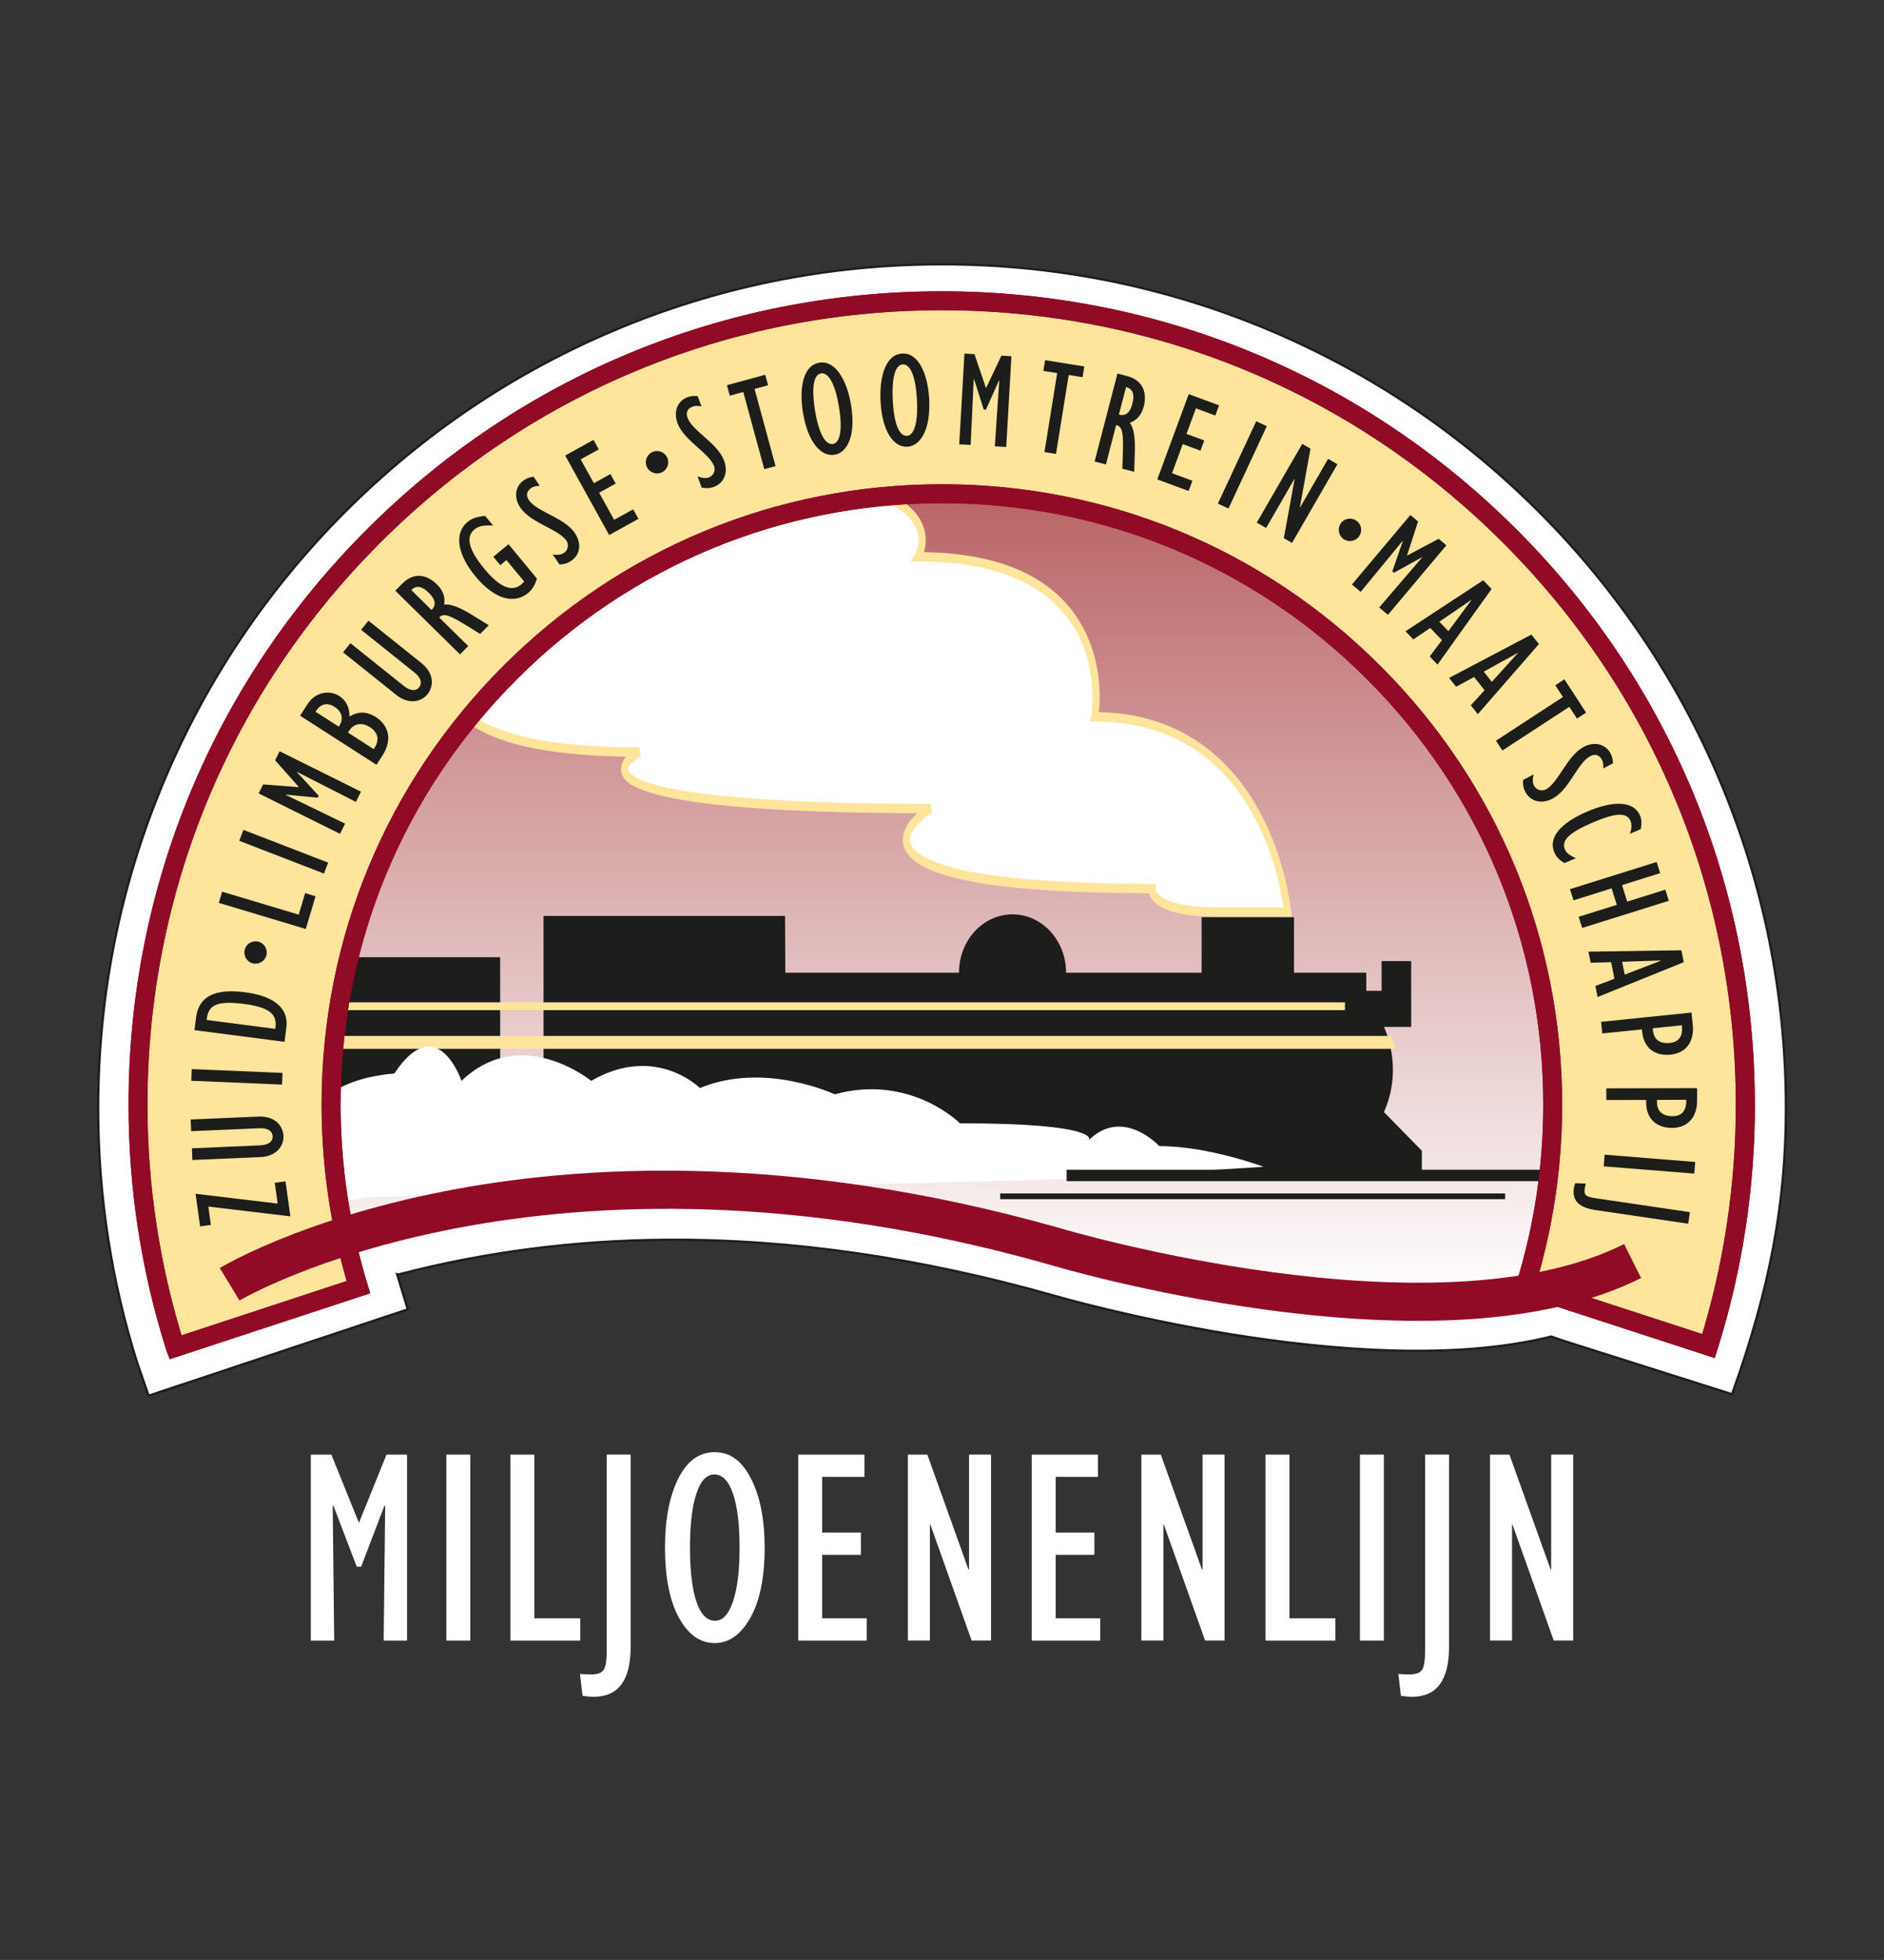 <?xml version="1.0" encoding="UTF-8"?><svg id="Laag_1" xmlns="http://www.w3.org/2000/svg" xmlns:xlink="http://www.w3.org/1999/xlink" viewBox="0 0 809.52 841.89"><rect x="0" y="0" width="809.52" height="841.89" fill="#333333" stroke="none"/><defs><style>.cls-1{fill:url(#linear-gradient);}.cls-2{fill:#fff;}.cls-3{fill:#ffe49c;}.cls-4{fill:#910b26;}.cls-5{fill:#1d1d1b;}</style><linearGradient id="linear-gradient" x1="404.06" y1="557.78" x2="404.06" y2="187.05" gradientTransform="matrix(1, 0, 0, 1, 0, 0)" gradientUnits="userSpaceOnUse"><stop offset="0" stop-color="#fff"/><stop offset="1" stop-color="#b5595a"/></linearGradient></defs><g><path class="cls-2" d="M154.22,654.13l11.86-29.32h8.82v79.9h-10.04l.64-57.77-.29-.23-10.05,26.28h-1.87l-10.04-26.28-.29,.23,.64,57.77h-10.05v-79.9h8.82l11.86,29.32Z"/><path class="cls-2" d="M191.8,704.71v-79.9h10.28v79.9h-10.28Z"/><path class="cls-2" d="M219.33,704.71v-79.9h10.28v70.33h19.74v9.58h-30.02Z"/><path class="cls-2" d="M250.31,728.42l-1.11-9.4c1.95,.15,3.46,.23,4.56,.23,2.92,0,4.81-.68,5.66-2.04,.86-1.36,1.28-4.06,1.28-8.11v-84.29h10.28v82.65c0,14.25-5.28,21.38-15.83,21.38-1.52,0-3.14-.14-4.85-.41Z"/><path class="cls-2" d="M307.11,705.76c-6.31,0-11.45-3.65-15.42-10.95-3.97-7.3-5.96-17.32-5.96-30.05,0-12.03,1.88-21.87,5.64-29.52,3.76-7.65,9.01-11.48,15.74-11.48s11.75,3.82,15.63,11.45c3.87,7.63,5.81,17.48,5.81,29.55,0,12.85-2.04,22.9-6.13,30.14-4.09,7.25-9.19,10.87-15.31,10.87Zm-.12-72.43c-3.39,0-5.99,2.79-7.8,8.37-1.81,5.58-2.72,13.27-2.72,23.06s.94,17.92,2.8,23.32c1.87,5.4,4.52,8.1,7.94,8.1s5.85-2.76,7.74-8.28c1.89-5.52,2.83-13.23,2.83-23.15s-.95-17.82-2.86-23.26c-1.91-5.44-4.56-8.16-7.94-8.16Z"/><path class="cls-2" d="M343,704.71v-79.9h28.44v9.58h-18.17v23.89h16.65v9.58h-16.65v27.28h19.16v9.58h-29.44Z"/><path class="cls-2" d="M390.1,704.71v-79.9h8.35l17.7,49.4,.23-.11v-49.3h9.46v79.9h-8.35l-17.7-49.75h-.23v49.75h-9.46Z"/><path class="cls-2" d="M443.33,704.71v-79.9h28.44v9.58h-18.17v23.89h16.65v9.58h-16.65v27.28h19.16v9.58h-29.44Z"/><path class="cls-2" d="M490.43,704.71v-79.9h8.35l17.7,49.4,.23-.11v-49.3h9.46v79.9h-8.35l-17.7-49.75h-.23v49.75h-9.46Z"/><path class="cls-2" d="M543.78,704.71v-79.9h10.28v70.33h19.74v9.58h-30.02Z"/><path class="cls-2" d="M584.34,704.71v-79.9h10.28v79.9h-10.28Z"/><path class="cls-2" d="M601.95,728.42l-1.11-9.4c1.95,.15,3.46,.23,4.56,.23,2.92,0,4.81-.68,5.66-2.04,.86-1.36,1.28-4.06,1.28-8.11v-84.29h10.28v82.65c0,14.25-5.28,21.38-15.83,21.38-1.52,0-3.14-.14-4.85-.41Z"/><path class="cls-2" d="M640.23,704.71v-79.9h8.35l17.7,49.4,.23-.11v-49.3h9.46v79.9h-8.35l-17.7-49.75h-.23v49.75h-9.46Z"/></g><path class="cls-2" d="M171.08,547.46c60.11-15.7,154.14-27.17,281.97,9.09,0,0,130.14,38.37,213.5,17.53l4.96,1.74,72.68,23.03c17.33-48.23,23.16-84.8,23.16-122.73,0-200.25-162.35-362.59-362.6-362.59S42.18,275.88,42.18,476.13c0,37.96,5.84,74.7,16.82,109.41l4.87,13.96,111.34-37.08-4.57-15.08,.44,.12Z"/><path class="cls-1" d="M695.33,531.93c2.73-16.09,4.14-32.61,4.14-49.47,0-163.15-132.27-295.4-295.42-295.4S108.66,319.31,108.66,482.46c0,13.92,.95,27.62,2.8,41.01l2.66,19.17s87.53-32.83,166.84-32.83,295.41,73.85,404.82,38.29c2.74-5.46,9.55-16.17,9.55-16.17Z"/><path class="cls-5" d="M739.29,334.81c-18.28-43.23-44.46-82.06-77.8-115.41-33.35-33.34-72.17-59.52-115.41-77.8-44.76-18.94-92.31-28.54-141.32-28.54s-96.55,9.6-141.32,28.54c-43.22,18.28-82.05,44.47-115.4,77.8-33.35,33.35-59.52,72.18-77.82,115.41-18.93,44.76-28.52,92.31-28.52,141.32,0,37.35,5.67,74.21,16.86,109.56,0,0,4.85,13.97,4.85,13.97l.16,.45,.45-.15,111.35-37.08,.46-.16-.15-.45-4.36-14.39c36.92-9.63,75.74-14.64,115.38-14.9,52.96-.33,108.89,7.75,166.24,24.03,.31,.09,33.04,9.68,75.55,16.59,39.18,6.38,94.93,11.71,138.04,.98l4.83,1.68s72.69,23.04,72.69,23.04l.45,.13,.16-.43c16.25-45.22,23.18-81.97,23.18-122.89,0-49.02-9.6-96.56-28.53-141.32Zm4.61,263.45l-72.23-22.89s-4.94-1.73-4.94-1.73l-.16-.05-.14,.04c-82.28,20.56-211.93-17.15-213.24-17.52-57.45-16.31-113.47-24.4-166.52-24.07-39.72,.25-78.6,5.28-115.59,14.93l-.32-.1-.83-.21,.24,.82,4.44,14.64-110.46,36.78-4.69-13.51c-11.15-35.24-16.8-72-16.8-109.26,0-48.88,9.57-96.31,28.46-140.94,18.23-43.13,44.34-81.85,77.6-115.11,33.26-33.26,71.98-59.36,115.1-77.61,44.64-18.88,92.07-28.45,140.95-28.45s96.3,9.57,140.96,28.45c43.12,18.24,81.84,44.35,115.1,77.61,33.24,33.25,59.36,71.98,77.6,115.11,18.89,44.63,28.46,92.06,28.46,140.94,0,40.66-6.87,77.22-22.97,122.13Z"/><path class="cls-5" d="M233.55,393.42h103.77l.12,24.41h74.62c0-13.87,10.29-25.07,22.99-25.07s23.02,11.19,23.02,25.07h58.25v-23.86h39.69v23.86h31.05v7.76h6.59v-12.75h12.71v28.28h-11.71s8.66,17.16,0,36.57l16.29,16.61v8.33H233.55v-109.21Z"/><rect class="cls-5" x="110.66" y="411.16" width="104.25" height="57.05"/><polygon class="cls-3" points="99.52 450.52 599.52 450.52 597.83 444.98 99.52 444.98 99.52 450.52"/><rect class="cls-3" x="77.23" y="430.54" width="500.66" height="3.37"/><path class="cls-2" d="M553.25,391.74s-7.69-83.85-82.86-83.85c0,0,12.27-68.74-75.95-68.74,0,0,24.55-40.41-108.17-36.38l-65.21,3.05s-62.91-15.16-22.25,65.67c0,0-40.65,51.53,75.94,51.53,0,0-49.08,24.25,125.07,24.25,0,0-56.77,34.39,95.13,34.39,0,0-1.54,10.08,28.39,10.08h29.93Z"/><path class="cls-3" d="M554.75,391.53c-.08-.9-2.08-21.75-13.49-42.9-10.38-19.18-30.74-42.03-69.06-42.73,.64-6.2,1.27-22.98-8.14-38.63-11.72-19.47-34.29-29.6-67.06-30.11,.81-2.66,1.36-6.74-.36-11.29-6.91-18.42-45.09-27.1-110.41-25.12-.02,0-61.56,2.87-65.07,3.03-2.45-.55-26.52-5.57-34.84,11.03-5.81,11.59-2.27,30.61,10.55,56.46-2.48,3.6-8.97,14.62-5.45,26.13,5.41,17.64,31.51,26.93,77.63,27.61-1.41,1.63-2.48,3.69-2.15,6.12,.62,4.42,2.47,17.81,127.21,18.19-3.36,3.08-6.96,7.75-6.08,13.11,2.38,14.21,36.93,21.18,105.64,21.25,.16,.6,.43,1.28,.88,2.01,3.35,5.37,13.03,8.1,28.8,8.1h31.64l-.21-2.25Zm-57.61-8.07c-.6-.81-.66-1.38-.68-1.53l.35-2.3h-1.87c-91.1,0-103.02-12.65-103.92-18.11-.83-4.94,6.71-10.76,9.43-12.39l-.64-3.87c-118.63,0-129.4-11.39-129.88-14.87-.23-1.64,2.98-4.26,5.36-5.46l-.55-3.91c-60.13,0-76.95-13.66-80.48-25.13-3.45-11.23,5.51-22.8,5.61-22.95l.92-1.16-.7-1.42c-12.62-25.05-16.37-43.01-11.21-53.32,7.47-14.9,31.66-9.29,31.91-9.23l.16,.04h.18l65.2-3.04c85.03-2.6,103.87,13.17,107.55,22.8,2.12,5.55-.53,10.11-.64,10.29l-1.93,3.28h3.13c33.16,0,55.76,9.6,67.17,28.55,10.65,17.66,7.32,37.5,7.29,37.7l-.46,2.45s1.95,.03,1.95,.03c66.93,0,79.24,66.34,81.05,79.83h-28.11c-18.73,0-24.44-3.93-26.19-6.28Z"/><path class="cls-2" d="M542.99,501.21s-23.67-8.91-44.86-8.91c0,0-15.52-16.91-30.19-2.67,0,0,4.98-7.15-55.46-7.12,0,0-21.2-21.37-53.83-12.46,0,0-30.19-14.24-57.91-2.68,0,0-18.98-19.12-46.72-3.1,0,0-29.99-24.61-55.72,0,0,0-10.48-30.88-28.87-3.14,0,0-55.16,3-24.47,41.84,0,0-23.21,19.9,12.23,11.27l301.14-7.74,84.68-5.32Z"/><rect class="cls-5" x="458.31" y="502.45" width="213.69" height="4.9"/><rect class="cls-5" x="429.76" y="512.64" width="216.97" height="2.45"/><g><path class="cls-3" d="M734.1,578.18l-78.75-25.62c7.67-24.65,11.8-50.86,11.8-78.04,0-144.95-117.5-262.45-262.45-262.45S142.26,329.57,142.26,474.52c0,27.46,4.21,53.74,11.73,78.36l-78.65,25.87-.02-.03c-10.46-33.07-16.03-68.06-16.03-104.2,0-190.72,154.6-345.32,345.32-345.32s345.33,154.61,345.33,345.32c0,36.13-5.55,70.94-15.84,103.67Z"/><path class="cls-4" d="M735.35,574.31l-78.73-25.62,2.63,5.09c7.96-25.57,11.98-52.23,11.98-79.25,0-71.2-27.73-138.12-78.07-188.47-50.33-50.34-117.26-78.06-188.46-78.06s-138.13,27.72-188.47,78.06c-50.34,50.35-78.05,117.27-78.05,188.47,0,26.91,4,53.68,11.91,79.55l2.63-5.07-78.66,25.87,5.09,2.43,.06,.17c-10.51-33.22-15.85-67.85-15.85-102.97,0-91.15,35.48-176.85,99.95-241.31,64.45-64.45,150.14-99.94,241.29-99.94s176.85,35.49,241.28,99.95c64.47,64.46,99.97,150.15,99.97,241.3,0,34.95-5.28,69.42-15.65,102.45l5.14-2.66Zm18.67-99.79c0-93.33-36.35-181.08-102.33-247.06-66-66-153.73-102.34-247.07-102.34s-181.06,36.34-247.05,102.34c-66,65.98-102.34,153.73-102.34,247.06,0,35.95,5.45,71.42,16.22,105.44l.04,.1,.04,.11,1.38,3.65s3.72-1.19,3.72-1.19l78.66-25.87,3.8-1.25-1.17-3.82c-7.66-25.11-11.55-51.07-11.55-77.17,0-69.02,26.88-133.89,75.69-182.7,48.79-48.8,113.68-75.67,182.68-75.67s133.9,26.87,182.69,75.67c48.8,48.8,75.68,113.68,75.68,182.7,0,26.2-3.9,52.04-11.61,76.83l-1.19,3.84,3.84,1.26,78.73,25.62,3.91,1.27,1.25-3.93c10.63-33.82,16.02-69.12,16.02-104.89Z"/><path class="cls-4" d="M735.35,574.31l-78.73-25.62,2.63,5.09c7.96-25.57,11.98-52.23,11.98-79.25,0-71.2-27.73-138.12-78.07-188.47-50.33-50.34-117.26-78.06-188.46-78.06s-138.13,27.72-188.47,78.06c-50.34,50.35-78.05,117.27-78.05,188.47,0,26.91,4,53.68,11.91,79.55l2.63-5.07-78.66,25.87,5.09,2.43,.06,.17c-10.51-33.22-15.85-67.85-15.85-102.97,0-91.15,35.48-176.85,99.95-241.31,64.45-64.45,150.14-99.94,241.29-99.94s176.85,35.49,241.28,99.95c64.47,64.46,99.97,150.15,99.97,241.3,0,34.95-5.28,69.42-15.65,102.45l5.14-2.66Zm18.67-99.79c0-93.33-36.35-181.08-102.33-247.06-66-66-153.73-102.34-247.07-102.34s-181.06,36.34-247.05,102.34c-66,65.98-102.34,153.73-102.34,247.06,0,35.95,5.45,71.42,16.22,105.44l.04,.1,.04,.11,1.38,3.65s3.72-1.19,3.72-1.19l78.66-25.87,3.8-1.25-1.17-3.82c-7.66-25.11-11.55-51.07-11.55-77.17,0-69.02,26.88-133.89,75.69-182.7,48.79-48.8,113.68-75.67,182.68-75.67s133.9,26.87,182.69,75.67c48.8,48.8,75.68,113.68,75.68,182.7,0,26.2-3.9,52.04-11.61,76.83l-1.19,3.84,3.84,1.26,78.73,25.62,3.91,1.27,1.25-3.93c10.63-33.82,16.02-69.12,16.02-104.89Z"/></g><g><path class="cls-5" d="M89.53,518.27l1.07,7.89-4.62,.64-1.95-14.02,35.28,4.21-1.25-8.92,4.62-.64,2.09,15.05-35.25-4.21Z"/><path class="cls-5" d="M82.46,493.25l29.31-1.27c3.32-.14,5.48-1.46,5.38-3.91-.09-1.93-1.74-3.6-5.47-3.45l-29.54,1.27-.21-5.02,28.95-1.24c8.41-.36,10.8,5.09,10.93,8.25,.21,4.84-3.58,8.87-9.78,9.13l-29.36,1.26-.21-5.01Z"/><path class="cls-5" d="M82.19,464.24l.21-5.02,39,1.65-.21,5.01-39-1.64Z"/><path class="cls-5" d="M83.55,442.49l.71-5.49c1.27-9.97,9.59-12.26,21.02-10.78,16.11,2.08,18.49,9.59,17.77,15.09l-.8,6.2-38.7-5.02Zm34.82-1.31c.74-5.79-3.09-8.6-13.51-9.94-10.96-1.42-15.16,.16-15.94,6.01l-.12,.87,29.47,3.82,.1-.75Z"/><path class="cls-5" d="M110.85,404.45c2.58,.58,4.23,3.14,3.66,5.72-.57,2.59-3.19,4.24-5.76,3.68-2.59-.58-4.2-3.18-3.63-5.77,.58-2.58,3.12-4.21,5.73-3.63Z"/><path class="cls-5" d="M94,387.82l1.45-4.81,32.9,9.88,2.76-9.24,4.48,1.34-4.21,14.05-37.37-11.22Z"/><path class="cls-5" d="M102.8,361.16l1.81-4.68,36.4,14.06-1.81,4.69-36.4-14.07Z"/><path class="cls-5" d="M118.22,326.55l1.92-3.86,34.95,17.37-2.18,4.39-25.13-12.82-.17,.05,9.32,10.12-.42,.84-13.7-1.32,.06,.16,25.4,12.3-2.17,4.39-34.96-17.37,1.92-3.86,15.41,1.19-10.25-11.55Z"/><path class="cls-5" d="M128.95,307.43l3.2-5c3.4-5.26,9.49-6.12,13.67-3.45,2.9,1.87,4.43,5,4.34,8.82,3.71-2.34,7.49-2.26,11.38,.23,4.65,3,7.68,8.89,2.79,16.51l-2.56,3.97-32.83-21.09Zm32.07,13.61c2.13-3.3,1.34-6.5-2.04-8.69-2.76-1.76-6.53-2.25-9,1.59l-.47,.73,11.05,7.11,.47-.73Zm-15.21-9.29c1.91-2.95,1.13-6.07-2.01-8.1-3.11-1.99-6.01-1.36-7.96,1.69l-.25,.39,9.97,6.4,.25-.39Z"/><path class="cls-5" d="M150.56,276.28l22.91,18.33c2.6,2.07,5.1,2.5,6.63,.59,1.22-1.51,1.08-3.86-1.84-6.19l-23.09-18.48,3.14-3.92,22.63,18.1c6.56,5.26,4.78,10.94,2.81,13.41-3.03,3.78-8.55,4.31-13.38,.45l-22.95-18.36,3.14-3.93Z"/><path class="cls-5" d="M169.84,253.74l2.96-3c5.65-5.75,11.42-3.19,14.91,.25,2.67,2.62,3.68,5.5,3.13,8.73,2.84-.48,7.07,1.38,12.17,4.52l6.99,4.33-3.69,3.74-5.85-3.63c-6.71-4.11-9.93-5.66-11.73-3.41l12.46,12.24-3.53,3.58-27.82-27.37Zm15.74,8.1c1.92-1.96,1.49-4.44-1.27-7.14-3.03-2.99-5.43-3.38-7.6-1.26l8.7,8.56,.18-.16Z"/><path class="cls-5" d="M230.71,248.54c-.9,2.86-2.02,4.7-3.83,6.19-6.01,4.95-14.46,2.69-22.64-7.22-7.81-9.47-9.14-18.52-3.34-23.32,1.81-1.49,3.91-2.24,7.55-2.6l3.43,4.15c-4.22-.16-6.25,.23-8.01,1.68-4.01,3.31-2.3,8.96,4.23,16.89,6.26,7.57,11.57,10.31,15.88,6.75,.47-.37,.74-.69,1.26-1.26l-7.64-9.23-2.65,2.19-2.98-3.6,6.53-5.39,12.21,14.78Z"/><path class="cls-5" d="M237.48,238.17c1.94,.32,3.65,.14,4.85-.67,1.74-1.17,2.2-3.53,1.03-5.27-3.39-4.98-15.27-7.52-19.76-14.15-2.94-4.35-2.3-9.23,1.57-11.85,1.16-.79,2.29-1.21,4.08-1.49l2.65,3.92c-1.75,.12-2.62,.3-3.59,.94-2.02,1.38-2.45,3.15-1.05,5.23,3.49,5.13,15.16,7.38,19.74,14.15,2.99,4.41,2.35,9.29-1.63,11.97-1.44,.98-2.97,1.45-4.96,1.53l-2.93-4.31Z"/><path class="cls-5" d="M242.84,195.68l12.17-6.74,2.27,4.09-7.77,4.3,5.66,10.23,7.12-3.94,2.25,4.09-7.1,3.93,6.44,11.65,8.18-4.52,2.27,4.09-12.58,6.96-18.91-34.15Z"/><path class="cls-5" d="M286.7,196.59c1.07,2.41,0,5.28-2.42,6.36-2.4,1.07-5.31-.03-6.37-2.45-1.09-2.42,.03-5.27,2.45-6.34,2.42-1.08,5.24,0,6.34,2.42Z"/><path class="cls-5" d="M299.69,204.57c1.79,.78,3.48,1.02,4.86,.53,1.99-.73,2.99-2.9,2.28-4.88-2.09-5.65-13-10.99-15.74-18.5-1.8-4.94,0-9.52,4.39-11.13,1.31-.48,2.52-.61,4.3-.46l1.63,4.44c-1.72-.3-2.61-.34-3.7,.05-2.32,.84-3.15,2.46-2.29,4.82,2.12,5.81,12.92,10.82,15.73,18.5,1.83,4.99,.02,9.57-4.47,11.21-1.65,.6-3.24,.69-5.2,.28l-1.79-4.88Z"/><path class="cls-5" d="M319.37,168.38l-5.81,1.58-1.21-4.51,16.46-4.48,1.22,4.52-5.81,1.58,9.01,33.14-4.84,1.32-9.02-33.15Z"/><path class="cls-5" d="M352.07,155.79c6.84-1.14,11.84,7.51,13.59,18.06,2.25,13.48-1.73,20.6-7.02,21.48-5.83,.98-11.48-5.25-13.61-18.05-1.56-9.39-.52-20.23,7.04-21.48Zm5.85,34.92c3.17-.53,4.13-6.49,2.56-16-1.61-9.69-4.42-14.84-7.71-14.31-4.04,.68-3.7,9.09-2.56,16,1.62,9.68,4.37,14.85,7.71,14.3Z"/><path class="cls-5" d="M387.69,151.86c6.95-.38,10.96,8.76,11.56,19.43,.74,13.65-3.98,20.3-9.36,20.6-5.88,.33-10.82-6.49-11.54-19.44-.53-9.51,1.69-20.16,9.34-20.59Zm2.01,35.35c3.21-.18,4.83-6,4.29-15.62-.55-9.81-2.77-15.24-6.08-15.06-4.1,.22-4.68,8.62-4.29,15.63,.53,9.8,2.71,15.25,6.08,15.05Z"/><path class="cls-5" d="M430.29,152.78l4.3,.24-2.23,38.97-4.9-.28,1.9-28.16-.11-.12-5.63,12.55-.93-.05-4.17-13.11-.13,.11-1.32,28.2-4.9-.28,2.23-38.97,4.32,.24,4.95,14.63,6.61-13.96Z"/><path class="cls-5" d="M454.26,160.27l-5.95-.96,.74-4.61,16.84,2.71-.74,4.61-5.94-.95-5.48,33.91-4.95-.8,5.47-33.91Z"/><path class="cls-5" d="M480.16,160.46l4.07,1.06c7.79,2.03,8.47,8.3,7.22,13.05-.94,3.62-2.93,5.93-5.99,7.07,1.82,2.23,2.34,6.82,2.14,12.81l-.25,8.21-5.09-1.32,.22-6.89c.22-7.84-.05-11.42-2.9-11.85l-4.38,16.9-4.87-1.26,9.82-37.78Zm.83,17.66c2.66,.7,4.6-.92,5.56-4.65,1.07-4.13,.21-6.4-2.7-7.22l-3.08,11.82,.21,.05Z"/><path class="cls-5" d="M510.77,169.3l13.04,4.81-1.62,4.38-8.33-3.07-4.05,10.96,7.63,2.81-1.62,4.39-7.61-2.81-4.61,12.5,8.77,3.24-1.63,4.39-13.48-4.97,13.51-36.62Z"/><path class="cls-5" d="M539.77,180.94l4.55,2.13-16.47,35.37-4.55-2.12,16.47-35.38Z"/><path class="cls-5" d="M559.54,190.67l3.55,2.04-4.56,25.17,.11,.06,12.02-20.84,4.01,2.31-19.51,33.79-3.53-2.04,4.64-25.36-.1-.06-12.15,21.05-4-2.31,19.51-33.8Z"/><path class="cls-5" d="M583.99,230.35c-1.53,2.17-4.54,2.72-6.71,1.19-2.15-1.53-2.69-4.57-1.17-6.74,1.52-2.17,4.55-2.66,6.72-1.13,2.16,1.52,2.69,4.51,1.16,6.68Z"/><path class="cls-5" d="M618.18,231.44l3.3,2.79-25.1,29.86-3.77-3.16,18.38-21.41v-.17l-12.03,6.68-.71-.6,4.51-12.99h-.18l-17.92,21.8-3.77-3.16,25.13-29.87,3.3,2.78-4.78,14.68,13.64-7.24Z"/><path class="cls-5" d="M637.31,249.25l3.59,3.75-23.23,32.47-3.36-3.49,5.27-7.01-5.03-5.23-7.28,4.91-3.35-3.49,33.39-21.9Zm-14.97,21.85l9.88-13.31-.07-.09-13.7,9.36,3.88,4.04Z"/><path class="cls-5" d="M658.02,272.58l3.23,4.07-26.26,30.11-3-3.81,5.91-6.46-4.51-5.69-7.73,4.19-3.01-3.8,35.36-18.61Zm-17.02,20.32l11.13-12.31-.07-.1-14.52,8.01,3.47,4.39Z"/><path class="cls-5" d="M671.57,299.39l-3.29-5.03,3.91-2.56,9.32,14.3-3.91,2.55-3.29-5.03-28.78,18.76-2.74-4.21,28.78-18.78Z"/><path class="cls-5" d="M658.99,332.62c-.52,1.87-.52,3.59,.17,4.88,.99,1.85,3.29,2.55,5.15,1.55,5.3-2.84,9.04-14.41,16.1-18.19,4.63-2.48,9.42-1.34,11.62,2.78,.66,1.23,.95,2.4,1.06,4.2l-4.18,2.24c.06-1.74-.03-2.64-.56-3.67-1.17-2.16-2.88-2.77-5.1-1.58-5.45,2.92-8.89,14.31-16.08,18.18-4.69,2.51-9.48,1.38-11.75-2.84-.84-1.56-1.13-3.12-1-5.1l4.58-2.45Z"/><path class="cls-5" d="M672.25,370.71c-2.27-1.27-3.54-2.63-4.39-4.59-2.65-6.18,2.4-12.48,14.06-17.48,10.36-4.46,19.86-5.15,22.82,1.77,.6,1.4,.71,3.58,.25,5.74l-4.68,2.01c.8-1.99,.92-4.07,.27-5.59-1.74-4.07-7.36-3.06-16.38,.8-9.6,4.14-13.5,7.47-11.78,11.49,.64,1.51,1.71,2.37,4.67,3.78l-4.84,2.08Z"/><path class="cls-5" d="M711.83,370.26l1.51,4.79-16.38,5.14,2.22,7.09,16.38-5.14,1.5,4.79-37.23,11.66-1.51-4.79,16.39-5.12-2.23-7.09-16.38,5.14-1.51-4.8,37.24-11.67Z"/><path class="cls-5" d="M722.44,408.19l1.05,5.1-37.03,14.97-.95-4.75,8.18-3.1-1.42-7.11-8.78,.23-.97-4.75,39.93-.6Zm-24.34,10.44l15.49-5.94-.02-.12-16.58,.56,1.11,5.49Z"/><path class="cls-5" d="M726.8,434.93l.54,5.31c.7,6.79-2.52,12.06-9.55,12.77-6.86,.71-11.49-3-12.18-9.79l-.11-1.05-17.03,1.75-.52-5,38.84-3.98Zm-16.55,7.64c.42,4,2.89,5.86,7.3,5.41,3.95-.41,5.68-2.99,5.1-7.57l-12.49,1.28,.09,.88Z"/><path class="cls-5" d="M729.21,467.39v5.31c.04,6.83-3.7,11.76-10.77,11.78-6.89,0-11.11-4.13-11.13-10.96v-1.05l-17.11,.04-.02-5.02,39.03-.09Zm-17.23,5.93c.02,4.04,2.31,6.13,6.75,6.13,3.96-.02,5.95-2.41,5.82-7.03l-12.57,.02v.88Z"/><path class="cls-5" d="M728.4,499.11l-.4,5-38.91-3.11,.4-5.01,38.91,3.12Z"/><path class="cls-5" d="M681.38,508.4c-1.08,4.56-.87,5.53,3.99,6.25l40.75,6.02-.73,4.97-39.96-5.89c-6.7-.99-11.04-4.05-8.63-11.5l4.59,.15Z"/></g><path class="cls-4" d="M102.9,558.63h-.02c1.29-.77,131.31-76.9,347.95-15.44l-.12-.04c1.68,.52,41.97,12.54,93.43,19.46,69.92,9.41,124.08,4.82,161.01-13.64l-7.3-14.59c-81.61,40.8-240.83-6.36-242.43-6.84l-.07-.02-.06-.02c-116.81-33.14-208.41-26.85-264.67-15.73-61.41,12.13-94.78,32.07-96.17,32.91l8.46,13.95Z"/></svg>
